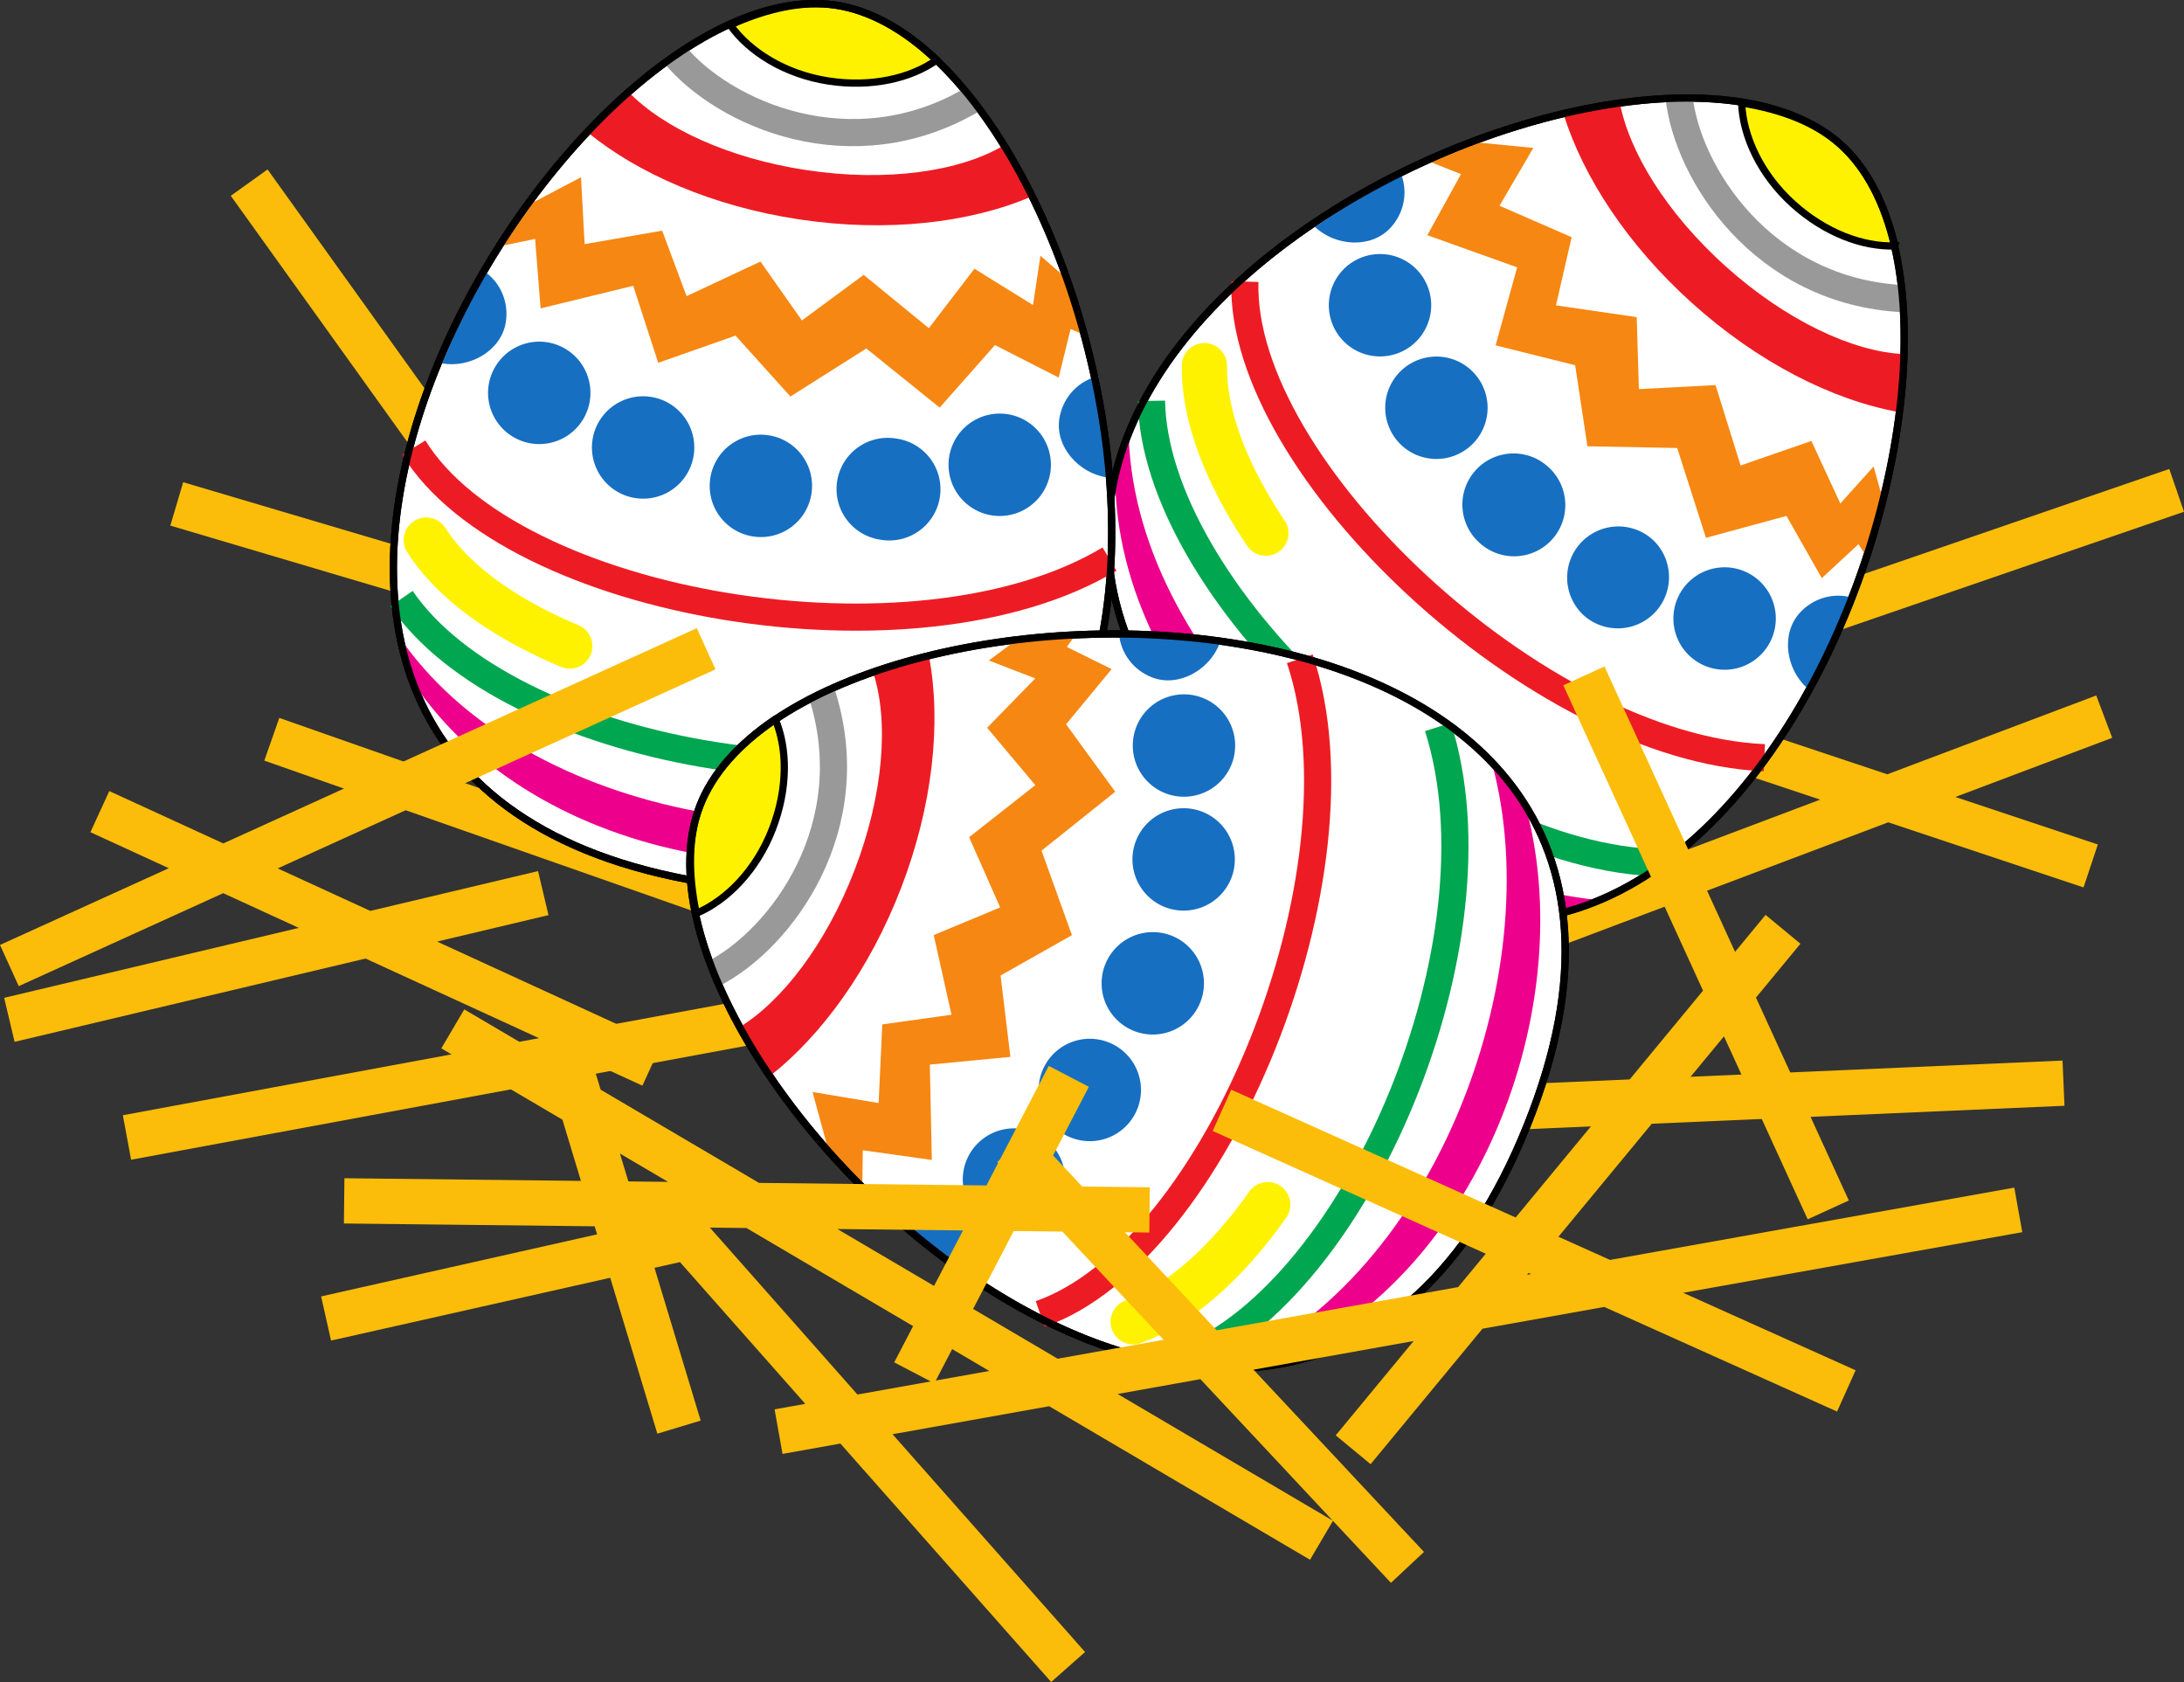 <svg xmlns="http://www.w3.org/2000/svg" width="168.942" height="130.084"><rect width="100%" height="100%" fill="#333333" stroke="none"/><path fill="none" stroke="#fbbd09" stroke-width="3.5" d="m111.322 85.874 48.3-2.102m-149.8 4.2 56.703-10.5m-5.602-6.297-39.898-14m-7.352-18.203 28.352 8.402m-22.75-33.25 24.848 34.648m60.199 28.7 58.449-22.047m-43.047-2.453 42 14m6.649-29.047-43.75 15.047"/><path fill="#fff" d="M96.49 62.167c36.437 33.742 61.992-36.492 45.894-50.984C126.291-3.306 60.052 28.425 96.49 62.167"/><path fill="none" stroke="#000" stroke-width=".56" d="M96.49 62.167c36.437 33.742 61.992-36.492 45.894-50.984C126.291-3.306 60.052 28.425 96.49 62.167Zm0 0"/><path fill="#ed1c24" d="M146.85 31.866c-5.102-.93-10.852-3.824-15.966-8.43-4.98-4.48-8.41-9.73-9.933-14.597l4.343-.945c.7 3.835 3.633 8.597 8.165 12.68 4.664 4.198 9.867 6.636 13.796 6.812"/><path fill="#f68712" d="m114.431 11.03 4.176.41-2.613 4.473 5.578 2.434-1.211 5.27 6.246.91.168 5.566 5.93-.309L134.642 36l5.477-1.898 2.238 4.84 2.574-2.864.82 2.93-1.214 4.265-.778-1.183-2.836 2.625-2.73-4.813-6.23 1.692-2.223-6.946-6.946-.132-.949-6.27-6.152-1.535 1.664-6.035-6.945-2.485 2.601-4.722-2.332-.926 3.75-1.512"/><path fill="#176fc1" d="M114.435 41.972a3.96 3.96 0 1 0 5.297-5.887 3.964 3.964 0 0 0-5.594.293 3.96 3.96 0 0 0 .297 5.594m8.102 5.644a3.96 3.96 0 0 0 5.297-5.887 3.96 3.96 0 0 0-5.59.297 3.956 3.956 0 0 0 .293 5.59m8.218 3.164a3.96 3.96 0 1 0 5.302-5.887 3.96 3.96 0 0 0-5.302 5.887m-22.293-16.3a3.964 3.964 0 0 0 5.594-.294 3.96 3.96 0 1 0-5.594.293m-4.382-7.949a3.96 3.96 0 1 0 5.3-5.885 3.96 3.96 0 0 0-5.3 5.885"/><path fill="none" stroke="#ed1c24" stroke-width="2.1" d="M96.298 21.776c-.441 14.383 22.72 36.086 40.184 36.825"/><path fill="none" stroke="#999" stroke-width="2.1" d="M129.88 7.487c.622 5.883 6.457 15.059 17.336 15.61"/><path fill="none" stroke="#fff200" stroke-dasharray="14, 56, 14, 56, 14, 56" stroke-linecap="round" stroke-linejoin="round" stroke-width="3.5" d="M93.166 28.28c-.211 13.309 21.332 34.414 39.011 34.684"/><path fill="none" stroke="#00a650" stroke-width="2.1" d="M89.072 31.003c.246 14.379 21.277 34.723 38.668 35.703"/><path fill="#176fc1" d="M143.232 46.21c-.95 2.45-2.2 4.719-3.453 6.996-.137-.094.129.117 0 0-1.625-1.46-2.035-4.172-.57-5.797 1.039-1.156 2.62-1.59 4.023-1.2"/><path fill="#fff200" d="M146.576 19.019c-.77-3.286-2.157-6.004-4.192-7.836-1.91-1.723-4.597-2.727-7.66-3.223.09 2.559 1.45 5.539 3.988 7.828 2.45 2.207 5.364 3.316 7.864 3.23"/><path fill="none" stroke="#000" stroke-width=".56" d="M146.576 19.019c-.77-3.286-2.157-6.004-4.192-7.836-1.91-1.723-4.597-2.727-7.66-3.223.09 2.559 1.45 5.539 3.988 7.828 2.45 2.207 5.364 3.316 7.864 3.23zm0 0"/><path fill="#ec008c" d="M123.576 69.604c-17.012-1.71-36.192-18.878-36.278-36.546-.402.964-.77 2.015-1.035 3.015-.386 17.328 16.555 32.934 33.028 34.754 1.488-.266 2.89-.64 4.285-1.223"/><path fill="#176fc1" d="M108.408 13.542c-2.367 1.144-4.528 2.57-6.7 4 .106.129-.124-.117 0 0 1.586 1.504 4.32 1.695 5.825.105 1.07-1.128 1.379-2.734.875-4.105"/><path fill="none" stroke="#000" stroke-width=".56" d="M96.49 62.167c36.437 33.742 61.992-36.492 45.894-50.984C126.291-3.306 60.052 28.425 96.49 62.167Zm0 0"/><path fill="#fff" d="M54.4 68.23C103.396 76.342 86.068 3.64 64.654.4 43.24-2.833 5.408 60.121 54.4 68.23"/><path fill="none" stroke="#000" stroke-width=".56" d="M54.4 68.23C103.396 76.342 86.068 3.64 64.654.4 43.24-2.833 5.408 60.121 54.4 68.23Zm0 0"/><path fill="#ed1c24" d="M79.767 15.21c-4.773 2.035-11.168 2.781-17.973 1.754-6.62-1-12.375-3.496-16.328-6.719l3.11-3.18c2.695 2.817 7.761 5.176 13.793 6.09 6.207.938 11.89.11 15.27-1.906"/><path fill="#f68712" d="m41.228 15.663 3.715-1.957.281 5.176 5.996-1.043 1.89 5.066 5.716-2.676 3.203 4.555 4.781-3.527 5.04 4.125 3.527-4.598 4.53 2.809.575-3.809 2.297 1.992 1.336 4.23-1.301-.558-.922 3.754-4.93-2.516-4.273 4.84-5.676-4.574-5.87 3.715-4.247-4.711-5.98 2.102-1.934-5.954-7.164 1.747-.426-5.372-2.457.508 2.293-3.324"/><path fill="#176fc1" d="M58.267 41.491a3.955 3.955 0 0 0 4.504-3.32 3.956 3.956 0 0 0-3.324-4.508 3.955 3.955 0 0 0-4.504 3.324 3.955 3.955 0 0 0 3.324 4.504m9.871.254a3.959 3.959 0 1 0 1.184-7.828 3.959 3.959 0 1 0-1.184 7.828m8.602-1.883a3.962 3.962 0 0 0 4.508-3.324 3.959 3.959 0 1 0-7.829-1.184 3.96 3.96 0 0 0 3.32 4.508m-27.581-1.34a3.955 3.955 0 0 0 4.504-3.32 3.957 3.957 0 0 0-3.32-4.508 3.957 3.957 0 0 0-4.508 3.32 3.956 3.956 0 0 0 3.324 4.508M41.123 34.3a3.959 3.959 0 0 0 4.507-3.324 3.964 3.964 0 0 0-3.324-4.508 3.966 3.966 0 0 0-4.508 3.324 3.961 3.961 0 0 0 3.325 4.508"/><path fill="none" stroke="#ed1c24" stroke-width="2.1" d="M32.01 34.616c7.546 12.25 38.827 17.621 53.816 8.625"/><path fill="none" stroke="#999" stroke-width="2.1" d="M52.181 4.202c3.754 4.567 13.68 9.016 23.063 3.484"/><path fill="none" stroke="#fff200" stroke-dasharray="14, 56, 14, 56, 14, 56" stroke-linecap="round" stroke-linejoin="round" stroke-width="3.5" d="M32.974 41.769c7.149 11.226 36.75 16.988 51.66 7.484"/><path fill="none" stroke="#00a650" stroke-width="2.1" d="M31.056 46.296c8.117 11.87 36.875 17.277 51.934 8.52"/><path fill="#176fc1" d="M84.642 29.179c.555 2.57.758 5.148.969 7.742-.168-.004.172.027 0 0-2.164-.328-3.996-2.363-3.668-4.527.234-1.536 1.309-2.77 2.7-3.215"/><path fill="#fff200" d="M72.462 4.636C70.013 2.319 67.361.81 64.654.4c-2.544-.38-5.34.255-8.172 1.53 1.484 2.09 4.262 3.828 7.637 4.34 3.265.492 6.304-.184 8.343-1.633"/><path fill="none" stroke="#000" stroke-width=".56" d="M72.462 4.636C70.013 2.319 67.361.81 64.654.4c-2.544-.38-5.34.255-8.172 1.53 1.484 2.09 4.262 3.828 7.637 4.34 3.265.492 6.304-.184 8.343-1.633zm0 0"/><path fill="#ec008c" d="M81.107 59.53c-15.14 7.934-40.605 4.16-50.402-10.539.195 1.024.468 2.106.797 3.086C40.716 66.753 63.45 70.46 78.205 62.913c1.093-1.043 2.058-2.129 2.902-3.383"/><path fill="#176fc1" d="M37.587 21.077c-1.347 2.254-2.367 4.637-3.394 7.027.16.047-.168-.03 0 0 2.152.383 4.539-.964 4.922-3.117.273-1.531-.356-3.047-1.528-3.91"/><path fill="none" stroke="#000" stroke-width=".56" d="M54.4 68.23C103.396 76.342 86.068 3.64 64.654.4 43.24-2.833 5.408 60.121 54.4 68.23Zm0 0"/><path fill="#fff" d="M118.13 87.046c18.54-46.07-56.191-44.918-63.992-24.715-7.8 20.203 45.453 70.785 63.992 24.715"/><path fill="none" stroke="#000" stroke-width=".56" d="M118.13 87.046c18.54-46.07-56.191-44.918-63.992-24.715-7.8 20.203 45.453 70.785 63.992 24.715zm0 0"/><path fill="#ed1c24" d="M71.869 50.792c.953 5.098.297 11.504-2.18 17.922-2.414 6.246-6.098 11.324-10.102 14.484l-2.43-3.726c3.333-2.02 6.74-6.457 8.934-12.145 2.262-5.855 2.684-11.582 1.45-15.32"/><path fill="#f68712" d="m63.959 88.507-1.106-4.051 5.113.852.282-6.082 5.355-.747-1.375-6.16 5.14-2.14-2.402-5.43 5.118-4.027-3.723-4.438 3.723-3.816-3.594-1.387 2.445-1.809 4.418-.386-.828 1.148 3.465 1.715-3.524 4.266 3.801 5.218-5.7 4.555 2.352 6.535-5.519 3.121.758 6.293-6.23.598.152 7.375-5.34-.75-.031 2.508-2.75-2.961"/><path fill="#176fc1" d="M92.865 77.476a3.96 3.96 0 0 0-2.266-5.122 3.965 3.965 0 0 0-5.12 2.27 3.962 3.962 0 0 0 2.269 5.121 3.957 3.957 0 0 0 5.117-2.27m2.39-9.581a3.962 3.962 0 0 0-2.27-5.122 3.962 3.962 0 0 0-5.12 2.27 3.965 3.965 0 0 0 2.27 5.121 3.965 3.965 0 0 0 5.12-2.27m.024-8.808a3.959 3.959 0 1 0-7.387-2.852 3.96 3.96 0 0 0 2.266 5.121 3.962 3.962 0 0 0 5.12-2.27m-7.284 26.642a3.96 3.96 0 1 0-5.121 2.266 3.96 3.96 0 0 0 5.12-2.266m-5.863 6.925a3.962 3.962 0 0 0-2.27-5.12 3.965 3.965 0 0 0-5.12 2.269 3.965 3.965 0 0 0 2.27 5.12 3.962 3.962 0 0 0 5.12-2.269"/><path fill="none" stroke="#ed1c24" stroke-width="2.1" d="M80.462 101.62c13.594-4.715 25.618-34.09 20.086-50.668"/><path fill="none" stroke="#999" stroke-width="2.1" d="M55.142 75.335c5.274-2.68 11.766-11.402 8.406-21.762"/><path fill="none" stroke="#fff200" stroke-dasharray="14, 56, 14, 56, 14, 56" stroke-linecap="round" stroke-linejoin="round" stroke-width="3.5" d="M87.654 102.226c12.508-4.543 24.55-32.196 18.504-48.81"/><path fill="none" stroke="#00a650" stroke-width="2.1" d="M91.654 105.081c13.351-5.355 24.863-32.254 19.578-48.855"/><path fill="#176fc1" d="M86.564 49.058c2.629.015 5.191.375 7.766.734-.04.16.066-.164 0 0-.786 2.039-3.172 3.387-5.211 2.598-1.453-.559-2.422-1.88-2.555-3.332"/><path fill="#fff200" d="M59.966 55.628c-2.793 1.887-4.843 4.152-5.828 6.703-.926 2.402-.91 5.27-.281 8.309 2.36-.996 4.66-3.329 5.89-6.516 1.192-3.078 1.192-6.195.22-8.496"/><path fill="none" stroke="#000" stroke-width=".56" d="M59.966 55.628c-2.793 1.887-4.843 4.152-5.828 6.703-.926 2.402-.91 5.27-.281 8.309 2.36-.996 4.66-3.329 5.89-6.516 1.192-3.078 1.192-6.195.22-8.496zm0 0"/><path fill="#ec008c" d="M115.427 59.089c4.465 16.5-4.742 40.543-21.218 46.918 1.046.031 2.16 0 3.187-.11 16.328-5.812 24.871-27.203 20.703-43.242-.781-1.297-1.629-2.472-2.672-3.566"/><path fill="#176fc1" d="M68.45 93.237c1.915 1.805 4.016 3.313 6.126 4.836.086-.144-.067.156 0 0 .84-2.02.047-4.64-1.973-5.48-1.437-.598-3.05-.313-4.152.644"/><path fill="none" stroke="#000" stroke-width=".56" d="M118.13 87.046c18.54-46.07-56.191-44.918-63.992-24.715-7.8 20.203 45.453 70.785 63.992 24.715zm0 0"/><path fill="none" stroke="#fbbd09" stroke-width="3.5" d="m82.623 128.925-29.399-33.25-28 6.297m27.301 8.402-9.102-30.102m58.801 38.852-67.199-39.55m7-10.501-41.3 9.801m49.698 3.5L7.724 62.772m-7 11.903 53.899-24.5m50.05 61.949 33.25-40.25m3.5 21.699-18.902-41.3m-62.297 58.449 95.899-17.149m-47.25 27.649-30.45-32.547m-51.8 4.199 62.3.7m53.899 13.999L94.525 85.874m-23.801 20.301 11.953-22.93"/></svg>
